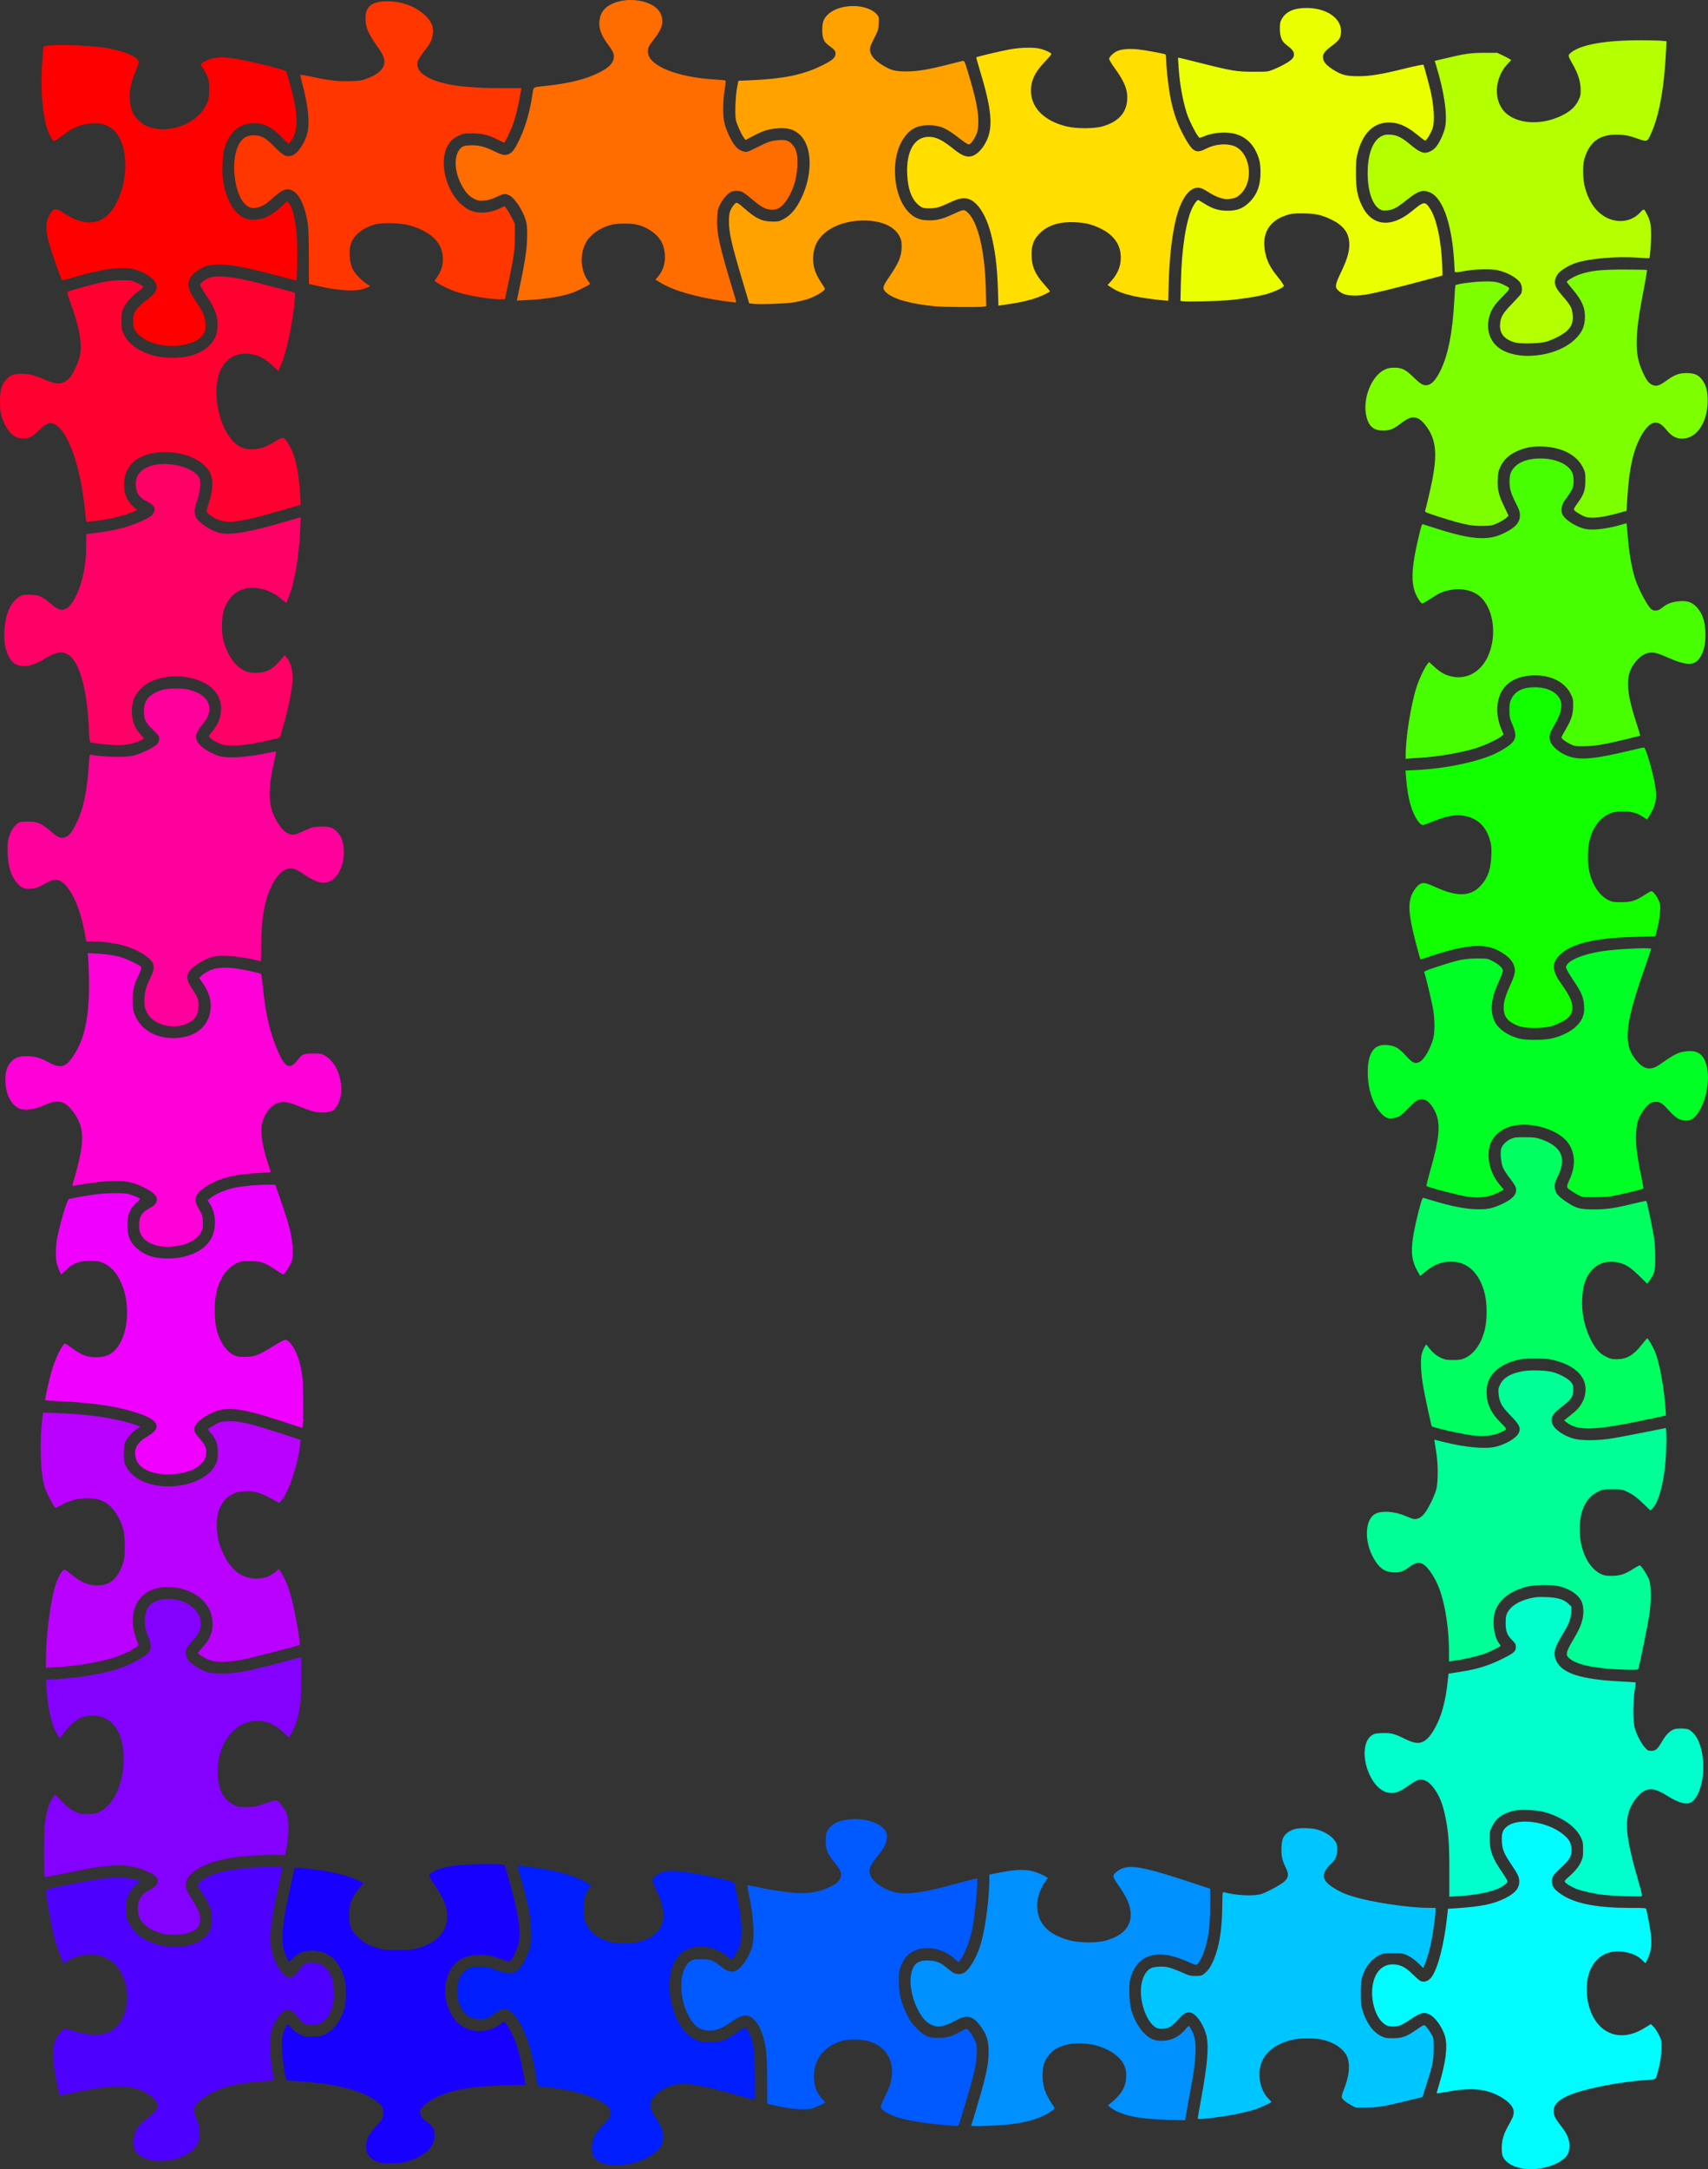 <?xml version="1.0" encoding="UTF-8" standalone="no"?>
<svg id="svg2" xmlns:rdf="http://www.w3.org/1999/02/22-rdf-syntax-ns#" xmlns="http://www.w3.org/2000/svg" viewBox="0 0 800 1015.428" height="286.58mm" width="225.78mm" version="1.1" xmlns:cc="http://creativecommons.org/ns#" xmlns:dc="http://purl.org/dc/elements/1.1/">
<rect x="0" y="0" width="800" height="1015.428" fill="#333333" stroke="none"/>
<g>
<path id="path4843" d="m295.83 0.004c-3.531-0.066-7.13 0.634-10.02 2.233-2.705 1.497-4.264 3.495-4.819 6.172-0.869 4.186 0.224 7.71 3.904 12.593 2.335 3.099 2.941 4.66 2.531 6.477-0.605 2.684-2.843 4.633-8.266 7.191-5.511 2.6-14.133 4.619-23.612 5.534-2.349 0.227-4.606 0.539-5.014 0.7-0.611 0.242-0.812 0.802-1.151 3.197-1.09 7.705-3.184 15.096-5.936 20.908-2.206 4.659-3.327 6.247-4.965 7.025-1.883 0.893-3.036 0.689-6.969-1.234-4.544-2.222-7.415-2.932-11.269-2.774-2.266 0.093-3.136 0.288-3.918 0.867-3.682 2.725-3.896 10.169-0.492 17.073 1.799 3.65 3.792 5.91 6.283 7.129 1.764 0.863 2.229 0.943 4.612 0.763 2.074-0.157 3.336-0.514 5.804-1.65 3.574-1.646 3.942-1.697 5.984-0.77 2.4 1.09 6.123 6.601 7.6 11.241 0.665 2.09 0.794 3.296 0.791 7.475-0.007 6.322-0.872 11.9-4.598 29.513l-0.222 1.033 5.131-0.25c9.119-0.446 17.433-1.9 22.038-3.856 2.634-1.119 7.115-3.444 7.115-3.689 0-0.108-0.379-0.708-0.846-1.331-3.672-4.899-4.102-12.476-1.026-18.127 2.026-3.723 6.705-6.973 11.865-8.238 2.946-0.722 9.005-0.745 11.99-0.042 5.137 1.211 9.945 4.699 11.664 8.46 2.457 5.375 1.745 11.704-1.782 15.825l-1.241 1.449 2.448 1.477c6.287 3.799 17.185 6.893 30.651 8.703 2.056 0.276 4.004 0.52 4.327 0.541 0.512 0.032 0.453-0.41-0.465-3.433-7.053-23.246-8.33-28.922-8.065-35.838 0.135-3.52 0.274-4.242 1.255-6.338 1.27-2.714 3.671-5.505 5.34-6.206 1.536-0.645 3.82-0.605 5.284 0.09 0.658 0.312 2.757 1.905 4.667 3.537 4.094 3.499 5.994 4.525 8.689 4.722 2.597 0.19 4.454-0.739 6.407-3.211 3.503-4.432 5.629-10.574 5.929-17.114 0.252-5.5-0.403-8.186-2.538-10.409-1.785-1.858-3.54-2.229-7.829-1.65-2.412 0.326-3.648 0.769-7.517 2.704-2.545 1.273-4.978 2.409-5.409 2.524-1.488 0.399-3.77-0.53-5.354-2.177-2.095-2.179-4.881-8.045-5.645-11.886-0.712-3.578-0.538-10.683 0.381-15.818 0.407-2.274 0.454-3.245 0.173-3.419-0.216-0.133-2.261-0.345-4.549-0.472-17.656-0.973-30.95-6.214-31.656-12.482-0.243-2.155 0.258-3.235 3.183-6.921 3.626-4.568 4.398-8.063 2.587-11.699-1.881-3.775-7.575-6.014-13.46-6.123z" fill="#ff6c00"/>
<path id="path4841" d="m181.52 0.614c-7.261-0.021-10.319 2.305-10.319 7.829 0 4.321 1.152 7.109 5.45 13.183 2.783 3.932 3.62 5.905 3.349 7.919-0.415 3.093-3.124 5.433-8.509 7.371-2.248 0.809-3.31 0.965-7.649 1.082-5.66 0.152-10.033-0.364-18.03-2.129-2.703-0.596-5.004-0.994-5.118-0.881-0.114 0.114 0.284 2.014 0.888 4.223 2.69 9.845 3.554 18.016 2.413 22.842-1.167 4.939-4.683 10.083-7.399 10.825-2.581 0.705-3.965-0.001-7.94-4.064-4.276-4.37-6.227-5.464-9.736-5.471-2.678-0.005-4.24 0.642-5.783 2.399-6.165 7.022-3.593 28.442 3.752 31.247 1.315 0.502 1.859 0.529 3.453 0.187 2.521-0.541 4.434-1.708 7.718-4.722 2.861-2.626 4.909-3.821 6.574-3.835 4.481-0.035 8.012 6.052 9.57 16.483 0.275 1.84 0.443 7.491 0.458 15.367l0.021 12.461 4.168 0.943c5.889 1.334 11.43 2.084 15.291 2.073 3.587-0.009 5.361-0.313 7.76-1.331l1.539-0.652-1.748-1.123c-2.023-1.302-5.044-4.341-6.102-6.137-2.113-3.584-2.487-10.13-0.784-13.703 1.736-3.639 5.643-6.525 10.735-7.919 3.616-0.99 11.575-0.807 16.012 0.368 5.913 1.565 10.656 4.325 13.238 7.711 3.484 4.568 3.567 11.261 0.194 16.192l-1.449 2.108 0.825 0.624c1.631 1.23 6.23 3.485 8.994 4.41 3.793 1.27 8.307 2.244 14.084 3.03h0.007c2.642 0.359 5.76 0.625 6.928 0.589l2.122-0.062 0.992-4.625c3.124-14.617 3.602-17.834 3.634-24.403l0.028-6.248-1.318-2.656c-0.723-1.459-1.808-3.321-2.413-4.14l-1.103-1.491-2.566 1.214c-4.566 2.154-9.845 2.438-13.606 0.728-10.445-4.75-15.983-23.209-9.514-31.712 0.982-1.29 2.028-2.12 3.8-3.023 2.384-1.215 2.54-1.249 6.567-1.234 4.941 0.017 7.511 0.613 11.782 2.746 1.664 0.831 3.142 1.56 3.28 1.623 0.324 0.146 2.754-4.725 3.96-7.94 1.453-3.877 2.909-9.861 3.966-16.289l0.222-1.331-9.181-0.007c-16.908-0.007-27.209-1.415-33.792-4.625-4.65-2.268-6.484-4.965-5.527-8.127 0.216-0.715 1.544-2.745 2.947-4.507 2.929-3.677 3.754-5.319 4.077-8.072 0.394-3.352-0.519-5.665-3.349-8.474-4.323-4.29-10.93-6.823-17.863-6.844z" fill="#ff3600"/>
<path id="path4839" d="m399.55 2.84c-4.539 0.012-9.181 1.352-11.851 4.022-2.011 2.011-2.559 3.549-2.552 7.177 0.007 3.902 0.671 5.495 3.003 7.212 2.764 2.036 3.204 2.562 3.204 3.828 0 1.943-1.367 3.138-6.518 5.665-8.758 4.298-17.908 6.166-33.487 6.837l-5.499 0.236-0.596 3.058c-0.787 4.05-1.107 12.811-0.562 15.36 0.429 2.007 2.711 7 3.869 8.467l0.659 0.832 3.384-1.803c4.399-2.351 6.907-3.189 10.728-3.585 5.43-0.562 8.716 0.347 11.567 3.197 5.655 5.655 5.781 18.544 0.291 29.721-2.342 4.768-4.854 7.702-8.1 9.452-2.072 1.118-2.495 1.214-5.277 1.2-4.824-0.027-7.72-1.369-12.995-6.026-3.606-3.183-3.828-3.268-5.014-1.865-1.813 2.145-2.41 4.04-2.385 7.566 0.04 5.747 1.094 10.417 6.227 27.655l3.259 10.929 1.976 0.25c2.952 0.369 15.41-0.102 19.098-0.721 1.773-0.298 4.334-0.876 5.693-1.29 3.789-1.152 8.703-3.999 8.703-5.041 0-0.171-0.805-1.499-1.782-2.947-3.156-4.677-4.237-8.805-3.571-13.592 0.487-3.503 1.804-6.181 4.244-8.62 4.287-4.285 11.504-6.81 19.417-6.796 8.218 0.014 14.354 2.784 16.733 7.559 0.74 1.485 0.908 2.345 0.908 4.577 0 4.624-1.267 7.654-6.234 14.881-2.755 4.008-2.896 4.906-1.047 6.65 3.286 3.099 11.565 5.43 23.127 6.511 3.867 0.362 20.446 0.48 22.385 0.159l1.38-0.229-0.194-8.044c-0.429-17.745-3.697-31.478-8.523-35.838-1.701-1.536-1.775-1.527-7.101 0.936-4.875 2.255-7.769 2.937-11.685 2.753-2.307-0.108-3.517-0.362-5.083-1.082-5.657-2.599-9.599-10.409-10.104-20.02-0.36-6.859 1.019-12.841 3.974-17.253 2.911-4.347 6.413-6.186 11.747-6.172 5.245 0.012 8.18 1.269 14.479 6.206 1.965 1.54 3.862 2.795 4.216 2.795 0.839 0 2.179-1.62 3.391-4.098 0.775-1.585 1.007-2.647 1.144-5.263 0.284-5.421-0.965-11.771-4.792-24.396-1.621-5.347-1.673-5.454-2.573-5.298-0.505 0.088-3.812 0.897-7.351 1.803-8.771 2.245-13.926 3.083-18.966 3.079-5.005-0.005-7.079-0.509-10.471-2.524-3.387-2.012-5.438-3.958-6.165-5.86-0.783-2.05-0.557-3.034 1.699-7.427 1.71-3.33 1.855-3.807 1.997-6.629 0.145-2.895 0.103-3.094-0.818-4.189-2.237-2.659-6.667-3.978-11.206-3.967z" fill="#ffa200"/>
<path id="path4837" d="m612.1 3.735c-5.975-0.026-9.775 1.646-11.74 5.159-0.754 1.348-0.888 2.038-0.881 4.612 0.012 3.679 0.846 5.81 2.864 7.337 2.917 2.207 3.71 3.189 3.71 4.598 0 1.047-0.256 1.565-1.2 2.455-1.356 1.279-5.066 3.311-8.661 4.743-2.348 0.935-2.643 0.968-9.188 0.95-7.809-0.019-10.237-0.425-24.916-4.14-4.699-1.189-8.951-2.229-9.445-2.316l-0.895-0.159 0.264 4.209c0.49 7.793 1.88 15.652 3.862 21.865 1.241 3.888 5.303 11.573 6.068 11.477 0.274-0.034 1.472-0.472 2.663-0.971 1.259-0.527 3.591-1.075 5.561-1.317 8.455-1.039 14.717 1.918 18.051 8.523 1.601 3.171 2.188 5.783 2.191 9.847 0.007 6.295-1.724 10.797-5.513 14.341-2.945 2.755-5.585 3.721-10.111 3.696-3.958-0.021-6.839-0.907-10.547-3.252-1.558-0.985-2.93-1.789-3.051-1.789-0.458 0-1.724 1.667-2.614 3.446-3.032 6.06-5.096 19.25-5.457 34.888l-0.208 8.966 1.567 0.159c2.217 0.232 15.352-0.084 20.429-0.492 5.936-0.477 13.515-1.637 17.579-2.691 3.82-0.99 8.715-3.23 8.848-4.05 0.048-0.294-1.174-2.108-2.718-4.029-3.399-4.228-4.813-6.791-5.742-10.423-2.342-9.157 1.016-15.777 9.417-18.55 2.566-0.847 3.404-0.943 7.857-0.936 5.852 0.009 8.943 0.684 13.606 2.975 5.372 2.64 7.928 5.97 8.21 10.693 0.224 3.747-0.788 7.448-3.689 13.529-2.876 6.029-3.114 7.239-1.706 8.647 2.576 2.576 6.199 3.193 12.947 2.205 3.883-0.569 13.129-2.816 29.014-7.059l7.115-1.907-0.097-3.537c-0.337-12.203-2.604-23.088-5.811-27.891-2.285-3.422-2.78-3.342-8.509 1.366-9.703 7.975-18.712 6.955-23.328-2.642-2.144-4.458-2.798-8.003-2.808-15.131-0.007-5.312 0.104-6.698 0.791-9.417 2.201-8.722 6.824-13.711 13.245-14.299 4.977-0.456 9.447 1.277 14.771 5.728 1.762 1.473 3.397 2.683 3.627 2.684 0.613 0.001 2.894-3.813 3.516-5.873 1.034-3.427 0.595-10.55-1.109-17.933-0.459-1.988-2.785-10.566-3.162-11.657-0.092-0.267-2.942 0.29-8.578 1.678-11.405 2.809-16.328 3.62-22.059 3.627-5.601 0.007-7.996-0.643-12.004-3.259-2.916-1.904-4.135-3.325-4.431-5.152-0.291-1.791 0.648-3.208 3.543-5.36 4.21-3.13 4.889-4.161 4.875-7.441-0.026-6.077-6.905-10.688-16.012-10.728z" fill="#eaff00"/>
<path id="path4835" d="m768.52 18.845c-16.734-0.007-28.332 2.063-32.807 5.853-1.401 1.187-1.378 1.339 0.999 5.534 2.45 4.324 3.584 7.945 3.634 11.588 0.036 2.644-0.077 3.188-1.103 5.27-1.493 3.032-3.921 5.194-8.037 7.156-10.609 5.059-22.922 3.552-27.69-3.391-4.022-5.858-2.883-15.111 2.573-20.887l1.761-1.865-0.79-0.513c-0.436-0.284-1.916-1.044-3.287-1.692l-2.49-1.179-6.054 0.007c-6.437 0.009-8.762 0.344-18.737 2.704l-4.5 1.068 0.673 2.198c3.748 12.242 5.286 22.58 4.258 28.57-0.481 2.802-2.6 7.465-4.341 9.549-1.281 1.534-3.487 2.697-5.118 2.697-1.659 0-3.649-1.111-6.941-3.876-3.917-3.29-6.211-4.421-9.327-4.598-1.939-0.11-2.702 0.019-4.036 0.666-4.125 1.997-6.574 8.434-6.574 17.295 0 8.272 2.159 14.796 5.596 16.92 1.022 0.632 1.596 0.726 3.467 0.576 2.795-0.224 4.626-1.185 9.112-4.785 5.509-4.421 7.779-5.139 11.22-3.537 6.261 2.915 10.524 16.299 11.289 35.463 0.09 2.251-0.329 2.15 4.882 1.214 4.789-0.861 12.127-1.039 15.27-0.368 4.494 0.96 9.28 3.644 10.728 6.019 0.781 1.28 0.93 3.776 0.298 4.993-0.222 0.428-2.15 2.575-4.285 4.771-4.171 4.288-5.207 5.995-5.527 9.119-0.47 4.592 1.801 7.486 7.018 8.945 2.584 0.723 11.324 0.521 14.41-0.333 3.135-0.867 7.598-3.116 9.493-4.785 2.494-2.195 3.273-4.074 3.072-7.441-0.204-3.409-0.805-4.617-4.369-8.772-3.012-3.511-3.567-4.405-3.925-6.31-0.295-1.573 0.665-3.93 2.178-5.34 1.569-1.461 4.966-3.381 7.413-4.195 6.351-2.114 18.729-3.213 28.855-2.566 3.133 0.2 5.72 0.337 5.749 0.305 0.289-0.318 0.832-7.381 0.825-10.742-0.01-4.793-0.32-6.574-1.623-9.216-1.697-3.442-1.663-3.428-3.606-1.359-5.156 5.489-14.007 5.137-19.854-0.791-2.531-2.566-4.399-5.948-5.721-10.36-1.236-4.126-1.416-10.827-0.381-14.216 2.497-8.183 7.424-11.553 16.268-11.137 3.216 0.151 4.386 0.389 8.113 1.671 5.102 1.755 4.938 1.809 6.657-1.935 3.902-8.499 6.247-21.274 7.129-38.84l0.236-4.66-2.448-0.229c-1.345-0.127-5.668-0.234-9.604-0.236z" fill="#b4ff00"/>
<path id="path4833" d="m31.879 21.106c-6.174-0.114-11.321 0.125-11.574 0.784-0.101 0.264-0.383 4.128-0.624 8.592-0.842 15.571 0.815 28.52 4.369 34.125 1.195 1.885 1.003 1.934 5.416-1.338 5.026-3.726 8.675-5.203 13.592-5.513 3.85-0.242 6.326 0.347 8.932 2.143 7.7 5.306 9.02 22.008 2.739 34.728-2.702 5.471-6.286 8.595-10.7 9.313-4.268 0.695-8.777-0.66-14.348-4.306-3.203-2.097-4.189-2.206-5.409-0.603-2.876 3.777-3.222 7.384-1.401 14.507 0.863 3.374 5.725 17.166 6.227 17.669 0.08 0.08 2.912-0.662 6.297-1.643 11.651-3.38 19.505-4.607 25.172-3.932 5.328 0.635 11.561 4.273 12.572 7.337 0.823 2.493-0.433 4.579-4.473 7.462-2.718 1.94-5.02 4.402-5.756 6.144-0.655 1.551-0.727 5.474-0.125 7.004 1.491 3.785 6.602 6.91 13.072 7.995 7.335 1.231 15.49-0.596 18.64-4.175 1.6-1.818 1.927-3.078 1.685-6.463-0.215-2.999-1.16-5.095-4.507-9.993-3.785-5.537-4.27-7.88-2.33-11.255 1.115-1.939 4.99-4.565 7.794-5.284 5.974-1.532 14.622-0.29 33.598 4.833 4.375 1.181 8.019 2.091 8.093 2.018 0.073-0.073 0.238-3.41 0.368-7.413 0.457-14.134-1.082-25.411-3.918-28.709l-0.791-0.915-2.649 2.406c-5.056 4.597-8.546 6.234-13.266 6.227-3.295-0.005-5.478-1-7.947-3.627-3.013-3.204-5.282-8.651-6.186-14.833-0.55-3.76-0.255-11.569 0.548-14.465 2.068-7.464 6.489-11.757 12.551-12.191 5.466-0.391 9.322 1.31 14.216 6.276l3.377 3.426 0.714-0.888c3.217-3.972 3.835-9.476 2.08-18.55-0.903-4.668-3.538-14.25-4.064-14.777-0.479-0.48-12.855-3.667-19.174-4.937-11.135-2.239-15.245-1.935-20.485 1.526-0.342 0.226-0.052 0.892 1.158 2.697 2.265 3.378 2.802 5.498 2.607 10.228-0.146 3.54-0.258 4.039-1.463 6.477-4.691 9.491-19.098 14.2-28.647 9.362-2.059-1.043-4.87-3.974-5.769-6.012-1.014-2.297-1.549-6.073-1.29-9.126 0.288-3.402 0.81-5.33 2.663-9.916 0.812-2.011 1.477-4.046 1.477-4.521 0-2.252-6.593-5.077-15.325-6.567-4.359-0.744-11.564-1.21-17.738-1.325z" fill="#f00"/>
<path id="path4831" d="m481.32 22.326c-2.591 0.033-5.506 0.296-8.266 0.777-3.943 0.686-15.445 3.406-15.769 3.731-0.078 0.078 0.584 2.52 1.47 5.423 5.707 18.688 6.522 27.11 3.266 33.778-2.195 4.495-5.324 7.246-8.273 7.267-1.831 0.012-3.967-1.036-6.858-3.37-5.462-4.41-8.432-5.884-11.872-5.88-6.723 0.009-10.553 6.6-10.111 17.399 0.306 7.471 2.387 12.607 6.137 15.152 1.156 0.784 1.733 0.91 4.057 0.908 3.394-0.002 4.611-0.33 9.403-2.538 4.313-1.987 6.128-2.429 8.356-2.025 4.52 0.82 8.85 7.147 11.269 16.456 1.974 7.597 2.959 15.474 3.287 26.296l0.229 7.392 1.103-0.173c0.606-0.097 2.785-0.429 4.84-0.735 4.752-0.708 8.713-1.639 12.101-2.85 2.791-0.998 6.054-2.612 6.054-2.996 0-0.123-1.2-1.567-2.663-3.211-4.344-4.88-5.922-8.627-5.922-14.063 0-4.603 1.155-7.344 4.32-10.305 3.692-3.453 9.122-5.058 16.012-4.729 4.99 0.238 7.727 0.906 11.948 2.926 5.53 2.647 8.784 6.671 9.396 11.629 0.584 4.722-0.861 9.096-4.237 12.829l-1.845 2.039 2.039 1.304c2.743 1.754 5.516 2.796 10.249 3.856 3.471 0.777 10.284 1.73 14.666 2.053l1.456 0.111 0.229-7.836c0.324-11.174 1.169-19.593 2.767-27.565 2.549-12.722 7.632-19.371 13.03-17.045 0.548 0.236 2.201 1.192 3.675 2.122 2.59 1.633 5.856 2.788 7.878 2.788 0.537 0 1.811-0.175 2.836-0.395 1.509-0.324 2.217-0.754 3.703-2.24 6.421-6.421 4.062-20.105-3.869-22.461-3.711-1.102-8.654-0.538-12.447 1.422-4.651 2.402-6.159 1.671-9.826-4.792-4.77-8.404-7.001-16.236-8.405-29.465-0.286-2.694-0.525-5.964-0.527-7.274-0.002-1.31-0.123-2.461-0.27-2.552-0.631-0.388-9.482-2.01-12.974-2.378-4.14-0.437-7.992-0.084-9.923 0.915-1.772 0.917-3.53 2.678-3.53 3.537 0 0.445 1.214 2.466 2.704 4.5 4.589 6.264 6.099 10.237 5.714 15.013-0.479 5.943-4.333 10.006-11.449 12.066-4.044 1.171-12.378 1.173-17.087 0-9.837-2.45-15.894-8.154-16.449-15.485-0.397-5.256 1.468-9.542 6.387-14.687 1.717-1.796 3.12-3.446 3.12-3.661 0-0.529-2.215-1.627-4.812-2.385-1.462-0.427-3.727-0.622-6.317-0.589z" fill="#ffde00"/>
<path id="path4829" d="m761.16 126.18c-10.976-0.014-15.559 0.451-20.845 2.129-2.515 0.798-6.456 3.034-6.456 3.661 0 0.149 1.278 1.773 2.843 3.606 4.479 5.245 5.979 9.018 5.596 14.084-0.275 3.638-1.515 6.169-4.438 9.036-9.065 8.891-28.849 10.656-36.843 3.287-4.357-4.016-5.277-10.675-2.323-16.775 0.823-1.698 2.116-3.341 4.875-6.172 4.187-4.296 4.132-3.991 1.089-5.568-3.009-1.56-5.182-1.897-10.839-1.671-4.598 0.183-11.566 1.178-12.115 1.727-0.096 0.096-0.331 3.156-0.52 6.796-0.797 15.3-2.938 26.069-6.65 33.466-1.888 3.763-3.643 5.808-5.457 6.352-2.083 0.624-3.402-0.027-6.796-3.356-3.861-3.788-5.643-4.689-9.23-4.653-2.03 0.019-3.099 0.233-4.452 0.874-6.385 3.023-10.636 14.105-8.529 22.239 1.166 4.501 3.449 6.335 7.85 6.31 3.079-0.017 4.827-0.726 8.21-3.322 3.721-2.855 5.563-3.389 8.065-2.344 1.567 0.655 4.061 3.526 5.645 6.498 2.83 5.311 3.111 11.785 0.971 22.565-0.791 3.984-2.98 13.341-3.336 14.264-0.173 0.449 0.998 0.935 6.123 2.573 7.396 2.364 10.6 3.244 14.514 3.974 1.736 0.323 4.386 0.49 6.782 0.43 3.714-0.093 4.092-0.171 6.83-1.456 1.594-0.748 3.334-1.819 3.869-2.378l0.971-1.019-2.004-4.189c-2.676-5.596-3.206-7.796-3.037-12.531 0.118-3.326 0.259-4.035 1.255-6.151 1.488-3.162 3.8-5.376 7.406-7.087 3.988-1.893 7.868-2.6 12.808-2.337 8.891 0.473 15.583 4.033 18.418 9.792 1.099 2.232 1.169 2.579 1.151 6.109-0.024 4.577-0.697 6.532-3.62 10.534-1.49 2.04-1.909 2.874-1.657 3.273 0.559 0.887 4.629 3.173 6.075 3.412 3.203 0.529 7.796-0.082 14.542-1.935l3.939-1.075 0.423-6.837c0.822-13.268 2.921-22.296 6.671-28.695 3.936-6.715 7.453-7.531 11.366-2.635 2.754 3.445 5.144 4.633 8.599 4.279 6.324-0.648 10.946-8.109 10.956-17.69 0-4.356-0.629-6.884-2.365-9.459-1.663-2.466-3.717-3.45-7.295-3.467-3.66-0.019-5.777 0.737-9.375 3.336-3.593 2.594-4.854 3.008-6.81 2.226-1.786-0.715-2.996-2.365-4.847-6.609-1.863-4.271-2.559-7.766-2.559-12.898 0-6.498 0.798-12.381 3.738-27.586 0.693-3.585 1.171-6.609 1.061-6.72-0.111-0.11-4.72-0.208-10.242-0.215z" fill="#7eff00"/>
<path id="path4827" d="m102.67 129.4c-2.208-0.001-3.915 0.272-5.159 0.825-2.004 0.891-3.738 2.386-3.738 3.225 0 0.307 1.224 2.4 2.725 4.646 4.478 6.702 5.746 10.36 5.36 15.464-0.478 6.316-5.09 10.951-13.023 13.085-4.069 1.096-11.87 1.082-16.248-0.028-6.998-1.775-12.25-5.374-14.493-9.93-1.118-2.271-1.165-2.559-1.165-6.477 0-3.89 0.054-4.22 1.13-6.414 1.279-2.607 3.668-5.208 7.087-7.718 2.67-1.961 2.696-1.883-1.276-3.8-2.243-1.084-2.456-1.117-6.941-1.089-3.549 0.021-5.677 0.249-9.119 0.971-4.441 0.932-15.248 3.897-16.123 4.424-0.346 0.208-0.047 1.378 1.262 4.958 4.116 11.26 5.559 18.97 4.598 24.527-0.458 2.648-2.865 8.154-4.5 10.298-0.537 0.703-1.703 1.711-2.594 2.233-2.477 1.452-4.305 1.278-9.486-0.895-5.334-2.236-7.391-2.736-11.213-2.732-3.625 0.005-5.5 0.839-7.364 3.287-1.845 2.422-2.424 4.864-2.392 10.034 0.025 3.825 0.166 4.861 0.992 7.371 1.261 3.834 3.445 7.067 5.714 8.46 1.49 0.915 2.106 1.079 4.098 1.068 3.031-0.014 4.176-0.601 7.538-3.862 3.3-3.201 4.654-3.775 6.914-2.913 4.531 1.73 9.192 11.379 12.232 25.297 0.85 3.89 2.058 11.842 2.351 15.485 0.118 1.466 0.299 3.211 0.402 3.876l0.187 1.2 2.552-0.229c6.381-0.578 14.175-2.326 18.633-4.181l2.6-1.089-1.935-1.768c-3.322-3.037-4.694-7.287-4.057-12.579 0.515-4.274 3.262-8.204 7.094-10.159 11.08-5.653 28.555-1.89 33.105 7.129 1.619 3.209 1.342 8.461-0.77 14.569-0.571 1.651-0.949 3.268-0.846 3.592 0.103 0.325 0.863 1.079 1.692 1.671 6.156 4.397 11.198 4.067 32.474-2.094 4.112-1.191 8.02-2.315 8.682-2.503l1.2-0.347-0.243-4.154c-0.694-11.91-2.326-19.179-5.423-24.174-2.29-3.693-2.347-3.71-6.227-1.359-4.287 2.597-6.614 3.439-10.138 3.668-4.896 0.319-8.328-1.474-11.525-6.026-5.045-7.184-7.276-19.343-5.111-27.849 2.119-8.327 8.494-12.302 16.657-10.381 3.215 0.756 5.613 2.166 8.862 5.201l2.642 2.469 1.123-2.503c2.688-6.011 5.624-19.85 6.65-31.351 0.22-2.471 0.177-2.739-0.43-2.919-2.688-0.798-16.093-4.321-19.715-5.18-6.565-1.557-11.625-2.328-15.304-2.33z" fill="#ff0030"/>
<path id="path4825" d="m721.41 214.63c-5.477 0-9.711 1.458-12.184 4.195-1.688 1.869-2.225 3.592-2.184 7.018 0.038 3.191 0.737 5.397 3.322 10.436 1.189 2.319 1.525 3.362 1.546 4.819 0.052 3.582-2.216 6.048-8.051 8.758-7.033 3.266-14.628 2.732-30.047-2.108-3.688-1.158-6.966-2.206-7.288-2.33-0.493-0.191-0.758 0.486-1.685 4.334-4.204 17.445-4.298 24.701-0.402 30.845 0.587 0.926 1.294 1.772 1.574 1.879 0.282 0.108 1.938-0.771 3.703-1.969 1.754-1.191 3.897-2.481 4.764-2.864 5.984-2.647 13.111-2.351 17.586 0.728 7.326 5.04 9.578 18.778 4.764 29.083-3.249 6.955-9.476 10.536-16.261 9.355-3.272-0.57-5.655-1.833-8.654-4.57l-2.552-2.323-0.839 1.033c-1.342 1.654-3.924 7.153-5.083 10.825-2.682 8.497-5.048 23.486-5.048 31.947v1.539l1.692-0.18c0.93-0.098 3.367-0.267 5.423-0.381 7.985-0.444 18.968-2.349 25.81-4.473 4.05-1.257 10.217-4.108 11.837-5.471l1.089-0.915-1.214-2.989c-2.702-6.627-2.199-14.047 1.262-18.598 2.845-3.742 7.453-5.804 13.55-6.075 8.251-0.366 15.025 2.938 17.87 8.717 1.064 2.162 1.155 2.626 1.123 5.582-0.041 3.98-0.788 6.328-3.502 10.963-1.081 1.846-1.969 3.527-1.969 3.738 0 0.604 1.933 2.075 4.175 3.176 1.927 0.947 2.328 1.006 6.331 0.978 4.903-0.036 9.438-0.784 19.576-3.232 3.72-0.898 6.805-1.661 6.851-1.699 0.046-0.038-0.791-2.753-1.858-6.033-5.307-16.306-5.235-23.245 0.312-29.319 1.966-2.152 3.769-3.21 5.998-3.516 1.958-0.268 3.807 0.242 8.654 2.378 8.536 3.762 12.284 3.775 14.757 0.042 1.858-2.805 2.653-6.04 2.635-10.742-0.021-5.993-1.191-9.784-3.966-12.857-2.36-2.612-4.827-3.355-9.251-2.795-2.986 0.379-4.915 1.187-7.163 3.01-1.734 1.406-3.406 1.642-4.875 0.68-1.654-1.084-6.249-9.711-7.753-14.556-1.655-5.332-2.864-12.54-3.46-20.63-0.201-2.73-0.411-5.008-0.465-5.062-0.054-0.054-1.13 0.221-2.392 0.603-5.886 1.784-12.693 2.68-16.227 2.136-4.455-0.686-10.367-4.342-11.518-7.122-0.733-1.769-0.292-4.271 1.096-6.213 3.098-4.335 3.565-5.089 3.89-6.255 0.558-2.001 0.408-5.357-0.312-6.941-1.794-3.95-7.791-6.581-14.986-6.581z" fill="#48ff00"/>
<path id="path4823" d="m75.456 217.24c-1.079 0.064-2.134 0.196-3.141 0.409-6.983 1.48-10.087 6.041-8.273 12.149 0.638 2.149 2.079 3.598 5.055 5.083 3.334 1.663 4.071 3.256 2.614 5.645-0.527 0.864-1.603 1.587-4.355 2.913-6.299 3.035-12.89 4.817-22.121 5.984l-4.854 0.61v4.889c0 9.378-1.572 17.382-4.66 23.778-2.7 5.593-5.117 7.479-8.259 6.442-0.67-0.221-2.32-1.351-3.661-2.51-3.852-3.33-5.42-4.044-9.299-4.216-2.819-0.126-3.497-0.036-4.875 0.631-4.35 2.106-7.191 8.177-7.593 16.234-0.315 6.301 0.987 11.423 3.647 14.368 2.828 3.13 8.199 2.859 14.23-0.714 6.193-3.669 8.481-4.224 11.477-2.774 5.631 2.726 9.437 15.897 10.277 35.539 0.204 4.769 0.342 5.731 0.818 5.88 0.313 0.098 2.65 0.424 5.194 0.721 8.32 0.971 13.113 0.577 17.628-1.449 1.172-0.526 2.129-1.038 2.129-1.137 0-0.1-0.71-0.941-1.574-1.865-0.865-0.924-1.966-2.463-2.448-3.419-2.183-4.334-2.221-10.576-0.09-14.694 0.881-1.702 3.518-4.437 5.52-5.721 4.087-2.622 10.994-3.95 16.913-3.252 12.255 1.445 19.094 8.179 17.628 17.357-0.483 3.024-1.633 5.42-3.946 8.231-1.81 2.2-1.83 2.241-1.179 2.961 1.114 1.231 4.891 3.139 6.934 3.502 2.355 0.418 7.697 0.179 12.156-0.541 5.278-0.852 13.232-2.66 13.696-3.114 0.459-0.449 3.567-12.129 4.715-17.732 2.072-10.103 1.56-16.008-1.72-19.888l-0.749-0.888-1.137 1.429c-3.895 4.875-6.801 6.636-11.324 6.865-3.733 0.189-5.366-0.232-8.176-2.108-3.714-2.48-6.932-7.965-8.224-14.015-0.661-3.095-0.585-9.48 0.146-12.239 1.748-6.595 6.185-10.759 12.038-11.303 5.265-0.489 10.672 1.315 15.041 5.021 1.319 1.119 2.447 1.981 2.503 1.914 0.056-0.067 0.588-1.402 1.186-2.968 2.774-7.269 4.669-18.71 5.284-31.927l0.243-5.229-6.012 1.768c-17.909 5.269-26.418 6.772-31.899 5.624-3.898-0.816-9.928-4.77-11.151-7.309-0.965-2.004-0.802-4.408 0.541-7.961 1.332-3.525 1.847-8.449 1.075-10.312-1.692-4.084-10.414-7.114-17.967-6.664z" fill="#f06"/>
<path id="path4821" d="m718.84 321.72c-5.415-0.028-9.128 1.778-10.846 5.277-0.912 1.857-1.023 2.449-1.012 5.464 0.009 3.117 0.126 3.651 1.422 6.768 1.637 3.938 1.754 5.664 0.527 7.649-0.889 1.438-3.918 3.56-8.058 5.638-7.895 3.963-23.807 7.331-37.627 7.961l-4.93 0.222 0.236 3.238c0.357 4.87 1.225 10.021 2.219 13.203 1.599 5.12 4.088 9.077 5.707 9.077 0.287 0 2.468-0.783 4.847-1.734 6.535-2.611 10.237-3.274 14.403-2.587 6.199 1.023 10.411 5.011 12.17 11.518 0.691 2.557 0.77 3.529 0.61 7.392-0.278 6.713-2.022 11.066-5.894 14.687-4.474 4.185-10.681 4.159-19.93-0.09-2.219-1.019-4.621-1.924-5.34-2.011-1.813-0.221-3.323 0.809-5.028 3.446-2.71 4.193-2.844 8.81-0.548 19.021 0.736 3.274 3.331 12.991 3.543 13.273 0.036 0.048 1.738-0.486 3.779-1.179 17.171-5.83 26.123-6.58 33.078-2.774 4.512 2.469 6.811 5.035 7.309 8.148 0.303 1.895-0.235 3.817-2.351 8.405-2.693 5.838-3.386 9.485-2.448 12.864 0.772 2.779 3.81 5.073 8.086 6.109 2.788 0.676 9.116 0.676 12.468 0 3.591-0.724 8.401-3.11 9.792-4.854 2.727-3.42 1.766-7.659-3.336-14.701-4.592-6.339-5.027-9.731-1.72-13.488 5.028-5.712 16.424-8.621 35.56-9.07l9.791-0.229 0.999-3.911c0.576-2.266 1.083-5.436 1.207-7.517 0.197-3.321 0.144-3.737-0.673-5.513-1.012-2.202-2.616-4.237-3.336-4.237-0.27 0-1.629 0.735-3.023 1.637-4.516 2.921-6.308 3.495-11.012 3.509-3.762 0.012-4.261-0.063-6.095-0.964-4.5-2.21-7.984-7.727-9.237-14.618-0.588-3.234-0.475-9.611 0.222-12.718 1.368-6.102 4.568-10.709 8.946-12.864 1.957-0.964 2.757-1.142 5.832-1.29 4.366-0.21 7.235 0.465 10.249 2.413l2.06 1.338 0.915-1.47c3.029-4.859 3.687-7.596 3.1-12.857-0.623-5.586-4.539-19.396-5.499-19.396-0.245 0-3.072 0.633-6.29 1.408-18.271 4.399-24.997 4.818-30.872 1.928-3.376-1.661-6.222-4.373-6.775-6.456-0.528-1.99-0.225-3.441 1.262-5.998 2.843-4.889 3.793-7.217 3.953-9.681 0.13-1.991 0.019-2.646-0.673-3.98-1.728-3.338-6.156-5.381-11.74-5.409z" fill="#12ff00"/>
<path id="path4819" d="m82.383 322.33c-4.702 0.021-6.507 0.368-9.431 1.817-3.984 1.975-5.506 4.414-5.506 8.841 0 3.862 0.706 5.305 4.265 8.71 2.476 2.369 2.837 2.873 2.836 3.946-0.002 2.298-1.036 3.341-5.416 5.478-5.454 2.662-7.77 3.186-14.16 3.183-4.431-0.002-10.612-0.526-12.482-1.054-0.481-0.136-0.618 0.656-0.964 5.631-0.832 11.957-2.478 19.679-5.554 26.088-2.139 4.456-3.615 6.352-5.423 6.948-2.11 0.696-3.355 0.189-6.768-2.746-4.452-3.83-6.134-4.545-10.658-4.556-3.189-0.007-3.718 0.084-4.813 0.832-1.678 1.147-2.962 3.029-3.932 5.763-0.702 1.977-0.812 2.962-0.791 7.101 0.033 7.01 1.505 11.862 4.674 15.374 1.592 1.764 3.046 2.43 5.319 2.427 2.474-0.002 4.193-0.572 7.358-2.413 4.966-2.889 7.56-2.396 10.908 2.06 3.767 5.013 6.46 12.628 8.335 23.577l0.229 1.338h3.169c4.275 0 10.631 0.866 14.472 1.976 6.718 1.942 12.837 5.829 13.696 8.696 0.541 1.805 0.234 3.218-1.463 6.726-2.013 4.163-2.607 6.462-2.621 10.187-0.009 2.575 0.141 3.556 0.784 4.986 1.516 3.374 4.585 5.7 8.876 6.74v0.007c6.116 1.483 12.714-0.662 14.868-4.826 0.789-1.526 1.073-5.384 0.541-7.351-0.225-0.831-1.381-2.952-2.573-4.715-2.364-3.498-2.913-5.466-2.08-7.475 1.108-2.674 7.62-6.935 11.983-7.843 4.241-0.883 13.264-0.047 21.164 1.962l0.929 0.236 0.201-8.661c0.214-9.149 0.727-13.674 2.233-19.694 1.647-6.585 5.553-12.949 8.862-14.452 2.778-1.262 4.694-0.815 8.876 2.087 6.647 4.613 10.708 5.125 14.32 1.796 3.876-3.572 5.537-11.509 3.675-17.537-0.559-1.81-1.127-2.785-2.399-4.098-2.095-2.162-3.671-2.623-8.259-2.434-3.146 0.129-3.632 0.256-6.948 1.81-4.495 2.106-5.444 2.299-7.468 1.526-1.773-0.677-3.618-2.592-5.464-5.665-4.191-6.976-4.571-14.248-1.449-27.828 0.612-2.664 1.04-4.91 0.95-5-0.089-0.089-2.946 0.408-6.352 1.109-7.194 1.483-15.579 2.02-19.313 1.241-2.85-0.594-7.473-3.032-9.514-5.021-3.152-3.071-3.053-5.436 0.395-9.653 2.507-3.066 3.156-4.323 3.426-6.609 0.55-4.657-2.148-7.781-8.418-9.75-2.229-0.7-3.406-0.833-7.122-0.818z" fill="#ff009c"/>
<path id="path4817" d="m770.97 443.91c-4.444-0.086-14.037 0.462-19.68 1.255-10.171 1.43-17.801 4.733-17.801 7.711 0 0.55 1.304 2.85 3.336 5.873 4.009 5.965 4.9 8.076 5.118 12.184 0.134 2.533 0.028 3.374-0.645 5.159-1.626 4.314-6.678 7.953-13.682 9.847-3.878 1.049-12.715 1.157-16.199 0.201-5.339-1.465-9.494-4.34-11.234-7.774-2.453-4.841-1.863-10.891 1.838-18.89 1.059-2.289 1.921-4.564 1.921-5.055 0-1.228-1.953-3.047-4.875-4.528-2.384-1.208-2.394-1.207-7.385-1.193-5.804 0.014-8.689 0.615-18.779 3.932-5.074 1.668-5.999 2.081-5.804 2.58 0.731 1.873 3.778 14.702 4.251 17.905 0.699 4.726 0.704 9.778 0.021 12.676-1.105 4.686-4.295 10.281-6.449 11.303-2.211 1.049-3.265 0.567-6.511-2.989-3.204-3.51-4.957-4.517-8.474-4.882-5.963-0.618-8.917 2.947-9.271 11.185-0.348 8.076 1.962 16.029 5.95 20.464 2.472 2.749 4.038 3.201 7.517 2.171 1.693-0.501 2.376-1.031 5.492-4.237 2.649-2.725 3.902-3.751 4.896-4.022 2.908-0.793 5.393 0.985 7.593 5.437 2.754 5.573 2.218 12.313-2.233 27.891-1.08 3.78-1.889 6.953-1.789 7.052 0.612 0.612 14.277 4.225 18.758 4.958 4.806 0.787 9.264 0.47 12.676-0.895 1.552-0.621 3.27-1.413 3.821-1.761l0.999-0.631-1.796-2.101c-4.608-5.391-6.463-12.896-4.646-18.779 1.426-4.617 6.025-8.172 11.844-9.154 7.534-1.271 17.487 1.379 22.724 6.047 4.981 4.439 6.109 11.565 2.954 18.661-1.908 4.29-1.909 4.199 0.083 5.652 0.947 0.69 2.605 1.712 3.682 2.275 1.934 1.01 2.028 1.027 7.829 0.999 4.626-0.021 6.667-0.196 9.611-0.818 7.368-1.556 13.169-3.031 13.169-3.349 0-0.178-0.634-3.475-1.408-7.323-1.78-8.848-2.281-13.355-2.053-18.342 0.222-4.837 0.813-6.819 3.079-10.291 2.106-3.227 3.827-4.528 5.998-4.528 2.175 0 3.179 0.638 6.13 3.911 3.362 3.729 5.149 4.798 8.037 4.806 1.811 0.005 2.37-0.153 3.426-0.957 4.917-3.747 8.235-15.828 6.539-23.827-1.243-5.866-4.077-8.169-9.382-7.628-3.94 0.402-5.606 1.209-12.773 6.234-3.901 2.735-6.981 2.435-10.159-0.999-7.146-7.718-6.598-16.351 2.746-43.091 1.858-5.318 3.384-9.826 3.384-10.013 0-0.184-0.911-0.283-2.392-0.312z" fill="#00ff24"/>
<path id="path4815" d="m41.019 446.18 0.215 1.435c0.119 0.788 0.315 4.875 0.437 9.084 0.321 11.148-0.519 20.082-2.58 27.412-1.698 6.041-5.878 12.967-8.71 14.431-1.961 1.014-4.037 0.678-7.579-1.227-4.271-2.298-6.379-2.889-10.346-2.878-3.835 0.009-5.447 0.612-7.364 2.739-1.881 2.087-2.617 4.557-2.58 8.647 0.052 5.598 2.151 10.426 5.437 12.51 1.397 0.886 1.938 1.014 4.286 1.012 3.183-0.002 4.422-0.307 8.918-2.226 6.559-2.799 9.952-1.634 14.181 4.875 2.778 4.276 3.633 8.566 2.913 14.597-0.431 3.608-2.158 11.062-3.696 15.97-0.757 2.414-0.79 2.744-0.277 2.587 0.324-0.1 2.594-0.495 5.041-0.881 14.536-2.288 20.91-1.971 27.676 1.387 4.526 2.246 6.498 4.001 6.498 5.777 0 1.569-1.033 2.915-2.975 3.89-4.042 2.03-5.332 4-5.34 8.155-0.005 2.083 0.18 3.071 0.811 4.376 1.367 2.824 4.504 4.734 9.195 5.589 0.927 0.169 3.051 0.236 4.715 0.153 6.633-0.335 11.957-2.785 14.133-6.498 0.849-1.45 0.988-2.056 0.992-4.521 0.005-3.075-0.324-4.16-2.205-7.302-2.178-3.637-1.457-6.225 2.531-9.07 6.407-4.572 13.512-6.476 26.642-7.143 2.692-0.137 4.896-0.281 4.896-0.319 0-0.038-0.488-1.496-1.082-3.245-2.728-8.038-3.901-14.938-3.211-18.904 0.822-4.719 4.058-9.126 7.545-10.284 2.659-0.883 4.783-0.531 10.305 1.713 5.814 2.363 7.343 2.753 10.818 2.753 3.421 0 5.147-0.804 6.581-3.065 1.369-2.159 1.953-4.684 1.928-8.349-0.047-6.534-3.045-12.549-7.579-15.214-1.506-0.885-1.933-0.957-5.561-0.957-4.556 0-5.027 0.199-7.316 3.121-3.484 4.447-5.688 3.558-8.862-3.564-3.981-8.934-6.209-18.51-7.51-32.308-0.222-2.349-0.504-4.375-0.631-4.5-0.127-0.125-1.7-0.57-3.495-0.985-13.206-3.055-19.141-2.631-24.361 1.727l-1.186 0.992 1.824 2.711c3.168 4.689 4.219 8.941 3.329 13.467-1.482 7.535-7.879 12.062-17.101 12.101-8.983 0.037-16.023-4.432-18.481-11.726-0.56-1.663-0.739-3.079-0.735-5.853 0.007-4.618 0.647-7.389 2.725-11.747 1.42-2.979 1.579-3.537 1.165-4.036-0.806-0.971-7.227-4.008-10.034-4.743-2.934-0.769-7.882-1.403-12.142-1.56l-2.795-0.104z" fill="#ff00d8"/>
<path id="path4813" d="m714.27 532.36c-4.307-0.012-4.999 0.071-6.671 0.825-2.279 1.028-4.236 3.117-4.563 4.861-0.385 2.055 0.041 6.222 0.86 8.356 0.413 1.077 1.871 3.371 3.238 5.097 1.368 1.726 2.644 3.689 2.829 4.362 0.794 2.875-1.215 5.35-6.206 7.656-4.6 2.125-6.561 2.574-11.199 2.573-5.632-0.002-12.044-1.207-21.539-4.064-1.958-0.589-3.829-1.154-4.161-1.248-0.481-0.137-0.745 0.322-1.318 2.254-1.537 5.182-3.281 12.932-3.821 17.01-0.892 6.747-0.357 10.437 2.163 14.944l1.311 2.337 2.379-1.983c4.401-3.666 8.506-5.073 13.592-4.66 6.904 0.561 12.071 5.986 14.292 15.006 1.124 4.571 1.128 12.202 0.007 16.705-1.636 6.574-4.883 11.26-9.202 13.28-1.817 0.85-2.503 0.971-5.631 0.971-3.086 0-3.823-0.125-5.52-0.922-2.354-1.106-3.909-2.378-5.735-4.688l-1.366-1.727-0.728 1.179c-0.4 0.648-0.987 2.053-1.304 3.127-0.79 2.676-0.461 9.628 0.763 16.206 1.032 5.547 3.654 17.64 3.869 17.856 0.681 0.681 15.322 3.917 19.736 4.362 5.302 0.534 9.002 0.078 12.593-1.56 3.246-1.48 3.252-1.221-0.173-4.646-3.817-3.817-5.725-7.341-6.303-11.615-1.177-8.701 3.517-14.677 13.716-17.454 2.41-0.656 3.775-0.777 8.897-0.77 5.351 0.007 6.446 0.111 9.459 0.915 10.594 2.83 15.656 8.98 13.716 16.664-0.71 2.812-2.605 5.676-5.041 7.621-0.992 0.792-2.434 1.958-3.204 2.587l-1.401 1.144 0.888 0.721c5.322 4.344 13.344 4.101 38.091-1.158l8.724-1.851-0.09-1.602c-0.564-10.114-2.763-22.579-4.951-28.064-0.965-2.418-3.305-6.47-3.738-6.47-0.131 0-1.282 1.334-2.552 2.961-3.828 4.902-7.051 6.792-11.636 6.817-2.324 0.012-2.994-0.14-5.062-1.158-3.114-1.532-5.174-3.884-7.399-8.439-2.87-5.875-4.164-12.376-3.793-19.042 0.114-2.056 0.458-4.677 0.763-5.818 2.183-8.181 7.99-12.28 15.478-10.922 3.739 0.678 6.165 2.152 10.402 6.317l3.793 3.731 1.269-1.727c2.2-3 2.539-4.508 2.496-11.165-0.03-4.662-0.231-6.936-0.971-11.033-1.077-5.964-2.932-14.554-3.197-14.819-0.1-0.1-2.497 0.381-5.333 1.075-9.413 2.303-13.068 2.853-19.118 2.871-6.66 0.019-8.51-0.492-13.155-3.641-3.911-2.652-5.069-4.107-5.277-6.615-0.14-1.692 0.012-2.266 1.318-4.937 3.437-7.035 2.672-11.735-2.455-15.159-1.218-0.813-3.521-1.915-5.118-2.448-2.574-0.859-3.451-0.974-7.711-0.985z" fill="#00ff60"/>
<path id="path4811" d="m125.33 554.59c-4.98 0.005-11.472 0.608-15.714 1.456-3.842 0.769-8.994 3.005-11.178 4.854l-1.207 1.026 0.929 1.401c2.956 4.478 3.363 11.167 0.971 16.026-2.932 5.956-10.849 9.757-20.339 9.764-6.91 0.005-11.488-1.576-15.2-5.242-2.738-2.705-3.746-5.11-3.925-9.389-0.227-5.423 0.988-8.65 4.403-11.657 0.929-0.818 1.626-1.544 1.546-1.616-0.621-0.564-4.055-1.984-5.589-2.309-2.657-0.564-9.879-0.494-14.687 0.139-5.375 0.707-12.471 1.96-13.176 2.33-0.853 0.448-4.388 12.577-5.492 18.848-0.603 3.426-0.682 8.703-0.167 10.936 0.191 0.825 0.742 2.396 1.227 3.495l0.881 1.997 1.824-1.789c3.668-3.611 6.965-4.826 12.572-4.618 3.105 0.115 3.907 0.283 5.742 1.179 4.12 2.013 7.056 5.844 9.022 11.768 3.301 9.947 1.781 22.379-3.467 28.341-2.146 2.438-4.603 3.604-7.989 3.8-4.895 0.283-7.961-0.762-12.746-4.362-1.445-1.087-2.815-1.976-3.051-1.976-1.287 0-4.635 6.893-6.484 13.349-1.214 4.24-3.093 12.894-2.85 13.134 0.082 0.081 3.832 0.328 8.335 0.541 16.02 0.757 28.415 2.861 37.439 6.359 7.696 2.983 8.46 6.337 2.254 9.937-4.936 2.863-6.572 5.698-5.7 9.896 0.798 3.842 4.665 6.648 10.506 7.628 4.765 0.8 11.35 0.114 15.741-1.643 2.991-1.197 5.898-3.888 6.47-5.984 0.933-3.421 0.305-5.493-2.628-8.689-1.533-1.67-2.355-2.889-2.51-3.717-0.48-2.556 1.625-4.921 6.955-7.829 7.192-3.924 14.048-3.234 34.416 3.481l9.015 2.975 0.257-0.943c0.454-1.701 0.308-19.952-0.187-23.369-0.733-5.058-1.736-8.665-3.273-11.796-1.379-2.808-3.387-5.111-4.452-5.111-0.847 0-2.316 0.764-6.588 3.412-6.023 3.733-8.286 4.562-12.461 4.584-2.756 0.014-3.693-0.131-5.076-0.77-3.534-1.632-6.449-5.772-8.1-11.497-1.182-4.099-1.38-12.508-0.402-17.232 1.436-6.939 4.704-11.943 9.264-14.188 2.253-1.109 2.509-1.151 6.622-1.144 5.173 0.009 6.68 0.51 11.844 3.939 1.89 1.255 3.562 2.281 3.717 2.281 0.455 0 2.435-2.859 3.446-4.979 0.85-1.782 0.933-2.347 0.922-6.234-0.014-6.189-1.127-10.814-5.88-24.472l-2.198-6.317h-3.606z" fill="#f000ff"/>
<path id="path4809" d="m720.14 641.53c-2.742-0.065-5.513 0.067-7.323 0.43-5.462 1.095-8.633 3.01-10.159 6.13-0.845 1.726-0.928 2.209-0.742 4.424 0.317 3.782 1.468 5.902 5.374 9.902 4.468 4.576 5.206 6.159 3.974 8.543-1.216 2.352-6.091 5.203-10.79 6.31-4.919 1.159-14.438 0.263-24.604-2.316l-4.05-1.026 0.208 1.47c0.115 0.81 0.472 3.152 0.791 5.208 0.773 4.994 0.781 12.927 0.014 16.199-0.763 3.255-4.013 9.869-5.894 12.004-1.018 1.154-1.934 1.805-2.906 2.067-1.619 0.436-1.941 0.37-5.832-1.262-4.96-2.08-10.753-2.527-13.841-1.061-4.73 2.245-5.538 11.743-1.671 19.576 2.636 5.341 5.395 7.63 9.577 7.926 3.191 0.226 4.855-0.296 7.704-2.399 2.967-2.19 4.356-2.508 6.449-1.491 1.824 0.886 4.443 4.385 6.567 8.779 3.368 6.968 5.683 20.052 5.686 32.148v4.729l1.158-0.194c0.636-0.106 2.643-0.433 4.459-0.735 3.964-0.658 9.267-2.01 11.768-2.996 2.345-0.924 6.824-3.177 6.824-3.433 0-0.109-0.387-0.708-0.86-1.331-2.349-3.097-3.209-10.628-1.699-14.923 1.904-5.417 6.825-9.279 14.479-11.359 3.844-1.044 12.35-1.148 15.845-0.194 4.926 1.344 8.481 3.759 10.048 6.817 1.025 1.999 1.235 5.79 0.478 8.744-0.768 2.999-1.731 5.057-4.667 10-1.569 2.641-2.466 4.559-2.573 5.499-0.149 1.312-0.044 1.547 1.172 2.614 2.966 2.604 9.568 4.257 19.923 4.993 2.154 0.153 5.791 0.304 8.079 0.333 3.678 0.045 4.179-0.025 4.348-0.576 0.468-1.529 4.148-19.603 4.875-23.938 1.149-6.852 1.172-15.014 0.049-17.794-0.84-2.078-3.544-6.296-4.195-6.546-0.215-0.082-1.584 0.608-3.037 1.54-3.995 2.561-6.299 3.324-10.117 3.356-2.583 0.021-3.537-0.123-4.924-0.756-6.154-2.808-10.218-11.237-10.201-21.164 0.014-8.679 2.958-14.739 8.467-17.447 2.312-1.137 2.505-1.169 6.83-1.158 4.248 0.012 4.566 0.063 6.879 1.144 2.863 1.337 4.447 2.52 8.169 6.102l2.76 2.656 0.867-0.818c2.876-2.702 5.316-11.423 6.234-22.267 0.425-5.024 0.492-15.485 0.097-15.485-0.151 0-5.32 1.028-11.484 2.281-6.163 1.254-13.179 2.531-15.596 2.843-6.247 0.808-12.406 0.753-15.922-0.146-4.976-1.273-9.791-4.824-10.312-7.6-0.512-2.728 0.428-4.16 5.048-7.67 4.011-3.048 4.931-4.456 4.931-7.538 0-2.148-0.114-2.542-1.096-3.765-1.264-1.577-5.26-3.736-8.516-4.604-1.67-0.445-4.38-0.711-7.122-0.777z" fill="#00ff96"/>
<path id="path4807" d="m20.201 661.27-0.215 1.567c-1.588 11.64-1.116 26.976 1.033 33.598 0.65 2.001 3.351 7.385 4.355 8.682l0.652 0.846 2.635-1.435c7.017-3.815 15.349-4.316 20.596-1.241 3.601 2.11 6.976 7.072 8.425 12.385 0.852 3.125 1.057 11.058 0.368 14.32-1.083 5.121-3.879 9.436-7.212 11.123-2.453 1.242-6.38 1.413-9.653 0.416-2.721-0.829-4.755-2.035-8.356-4.944-1.978-1.598-2.602-1.933-3.072-1.643-0.909 0.56-2.707 3.752-3.523 6.248-2.555 7.817-4.719 24.06-4.722 35.491v4.05l4.181-0.25c12.265-0.74 23.626-2.815 30.671-5.596 4.144-1.636 8.657-4.26 8.446-4.917-0.097-0.301-0.655-1.885-1.241-3.523-2.667-7.455-1.38-15.307 3.183-19.41 3.478-3.127 7.551-4.354 13.411-4.043 10.21 0.542 18.271 6.806 19.25 14.965 0.621 5.175-0.663 8.973-4.417 13.065-1.258 1.371-2.288 2.601-2.288 2.725 0 0.343 1.018 1.072 3.398 2.434 4.175 2.389 10.055 2.377 20.984-0.042 2.819-0.624 23.062-5.89 23.272-6.054 0.505-0.395-2.01-14.931-3.689-21.31-1.453-5.521-2.532-8.35-4.508-11.803l-1.47-2.573-1.643 1.38c-2.453 2.069-4.715 2.944-8.079 3.127-7.027 0.383-12.412-3.327-16.157-11.137-1.993-4.155-2.737-6.718-3.155-10.873-0.845-8.404 1.699-14.599 7.122-17.371 1.936-0.99 2.848-1.23 5.367-1.387 5.124-0.32 7.578 0.408 14.798 4.383l1.893 1.04 1.075-1.241c3.364-3.916 7.715-17.05 8.668-26.164l0.222-2.136-7.052-2.295c-17.164-5.575-21.519-6.599-27.142-6.373-3.137 0.126-3.591 0.244-5.721 1.442-4.073 2.291-3.954 2.053-2.046 4.175 2.284 2.54 3.19 5.08 3.183 8.925-0.005 1.848-0.226 3.63-0.569 4.577-4.307 11.9-29.239 15.461-39.603 5.659-1.051-0.994-2.335-2.688-2.878-3.793-0.89-1.812-0.978-2.355-0.978-5.908 0-3.262 0.129-4.196 0.77-5.582 0.939-2.031 3.327-4.696 5.388-6.012l1.532-0.978-2.032-0.763c-7.814-2.924-22.008-5.104-36.33-5.582l-7.129-0.243z" fill="#ba00ff"/>
<path id="path4805" d="m720.04 747.63c-1.106 0.083-2.067 0.262-3.356 0.569-5.434 1.295-9.175 3.72-10.783 6.997-0.535 1.09-0.69 2.144-0.68 4.618 0.017 3.895 0.719 5.712 3.127 8.086 1.444 1.424 1.65 1.817 1.65 3.127 0 2.041-0.954 2.856-6.546 5.61-6.386 3.144-11.434 4.703-19.264 5.943-1.958 0.31-4.048 0.638-4.646 0.735l-1.089 0.18-0.451 4.175c-0.837 7.693-2.385 13.934-4.66 18.82-1.937 4.162-4.065 7.13-6.005 8.377-2.505 1.609-4.779 1.366-9.667-1.033-4.702-2.308-6.243-2.679-10.409-2.524-2.912 0.108-3.539 0.243-4.785 1.068-4.053 2.684-4.439 11.226-0.846 18.716 2.302 4.799 5.487 7.665 9.063 8.155 2.687 0.368 4.883-0.427 8.668-3.127 1.9-1.355 4.061-2.643 4.799-2.864 2.876-0.862 5.832 1.043 8.606 5.541 1.988 3.223 3.2 6.635 4.293 12.094 1.428 7.137 1.796 12.281 1.789 25.103l-0.007 11.879 4.098-0.243c8.325-0.495 15.608-1.929 19.347-3.807 2.238-1.124 3.8-2.402 3.8-3.114 0-0.35-1.098-2.227-2.441-4.168-4.583-6.624-5.88-10.048-5.908-15.637-0.017-3.332 0.058-3.723 1.151-5.943 1.865-3.789 4.748-5.933 9.722-7.233 3.163-0.827 10.74-0.557 14.708 0.527 8.239 2.251 14.781 6.823 17.218 12.024 0.847 1.808 0.964 2.49 0.964 5.617 0 3.259-0.091 3.757-1.123 5.936-1.085 2.29-3.126 4.681-6.29 7.357-0.839 0.71-1.294 1.353-1.172 1.671 0.279 0.726 3.198 2.519 5.548 3.405 2.743 1.034 8.797 2.346 12.829 2.781 4.245 0.458 16.826 0.92 17.544 0.645 0.45-0.173 0.223-1.281-1.401-6.907-6.09-21.106-6.792-28.682-3.294-35.602 1.429-2.826 4.339-6.085 6.179-6.921 2.967-1.347 5.594-0.752 10.589 2.399 5.228 3.299 9.075 4.338 11.192 3.023 5.236-3.25 7.4-17.042 4.189-26.705-1.037-3.12-2.249-5.029-4.175-6.581-1.189-0.958-1.689-1.112-3.974-1.227-1.485-0.075-3.188 0.057-3.939 0.305-1.945 0.642-3.935 2.626-5.7 5.686-2.118 3.673-2.995 4.452-5.027 4.452-1.466 0-1.747-0.147-3.086-1.637-1.751-1.947-3.899-6.124-4.764-9.271-0.825-2.996-0.808-12.112 0.028-17.364 0.325-2.04 0.548-3.739 0.499-3.779-0.049-0.04-3.561-0.257-7.808-0.485-17.811-0.959-26.457-3.723-29.257-9.341-1.726-3.463-1.195-6.052 2.476-12.08 3.259-5.352 4.153-7.557 4.348-10.748l0.167-2.774-1.442-1.366c-2.191-2.084-4.997-2.935-10.395-3.141-1.845-0.071-3.096-0.083-4.202 0z" fill="#0fc"/>
<path id="path4803" d="m78.389 748.5c-3.627 0.088-6.849 1.245-8.585 3.308-1.232 1.464-2.015 4.224-2.011 7.094 0.005 2.644 0.561 4.956 1.914 7.954 1.121 2.482 1.193 4.623 0.215 6.227-1.361 2.233-8.464 6.143-15.096 8.308-3.885 1.268-11.966 2.933-17.829 3.675-3.495 0.442-13.136 1.255-15.076 1.269-0.388 0.002-0.439 0.645-0.25 3.294 0.761 10.675 2.503 18.14 5.236 22.419l1.068 1.671 2.552-3.259c4.293-5.482 8.337-7.629 13.744-7.316 8.592 0.497 13.582 7.834 13.633 20.041 0.05 11.793-4.661 21.94-11.685 25.179-1.452 0.67-2.362 0.804-5.319 0.804-3.338 0-3.723-0.076-6.047-1.214-1.915-0.937-3.235-1.984-5.756-4.57l-3.266-3.356-1.082 1.491c-1.499 2.069-2.431 4.744-3.329 9.57-0.684 3.677-0.762 5.401-0.777 15.762-0.007 6.398 0.07 11.72 0.18 11.83 0.11 0.11 3.956-0.587 8.543-1.553 23.946-5.047 31.01-5.135 40.817-0.499 4.818 2.278 4.974 5.297 0.395 7.767-3.018 1.627-4.119 2.614-5.09 4.563-1.297 2.603-1.291 6.465 0.014 9.084 1.906 3.825 6.861 6.693 13.023 7.538 4.7 0.644 10.43-0.369 12.947-2.288 1.641-1.252 2.302-2.629 2.302-4.792 0-2.595-0.853-4.735-3.467-8.737-3.417-5.231-3.917-7.148-2.628-9.986 2.132-4.693 10.486-8.618 21.934-10.298 4.813-0.706 17.044-1.397 20.859-1.179l3.1 0.173 0.374-1.997c1.53-8.128 1.519-15.062-0.028-18.21-1.034-2.106-3.118-4.753-4.202-5.333-0.502-0.269-1.851 0.047-5.575 1.304-4.56 1.539-5.187 1.66-8.689 1.692-3.642 0.034-3.855-0.012-6.213-1.214-4.853-2.475-7.281-7.578-7.281-15.325 0-12.253 6.707-22.126 15.998-23.563 5.398-0.836 10.279 0.833 14.687 5.021l2.649 2.51 1.109-1.851c2.25-3.748 3.666-8.655 4.376-15.2 0.346-3.192 0.564-20.193 0.264-20.478-0.057-0.054-3.626 0.852-7.933 2.018-16.911 4.578-23.756 5.825-30.609 5.561-4.997-0.192-6.888-0.788-10.97-3.453-3.142-2.051-4.22-3.439-4.438-5.707-0.205-2.132 0.367-3.248 3.266-6.407 2.556-2.785 3.365-4.277 3.655-6.72 0.578-4.882-3.058-9.616-8.897-11.588-2.226-0.752-4.55-1.086-6.726-1.033z" fill="#8400ff"/>
<path id="path4801" d="m401.61 851.57c-0.784-0.034-1.573-0.034-2.358 0.007-5.931 0.307-9.644 1.975-11.532 5.187-0.875 1.489-0.971 1.986-0.964 5.035 0.007 4.2 0.722 5.909 4.355 10.388 2.892 3.565 3.394 5.092 2.379 7.233-0.964 2.031-3.255 3.495-8.28 5.298-3.757 1.348-8.357 1.78-13.966 1.304-4.737-0.402-11.921-1.576-17.718-2.892-1.825-0.414-3.378-0.692-3.453-0.617-0.075 0.075 0.253 2.051 0.728 4.389 2.183 10.754 2.726 19.675 1.477 24.354-0.813 3.044-2.871 6.822-4.986 9.154-3.031 3.341-5.392 3.383-9.597 0.159-4.025-3.085-4.891-3.41-9.174-3.412-3.496-0.002-3.866 0.068-5.222 0.964-5.179 3.424-5.662 16.204-0.95 25.2 2.76 5.269 5.523 7.253 10.111 7.253 3.248 0 5.698-1.005 10.291-4.223 3.51-2.46 5.596-3.192 7.586-2.656 4.12 1.109 7.214 7.121 8.516 16.532 0.268 1.934 0.454 7.436 0.465 13.876l0.021 10.672 3.384 0.804c5.527 1.321 10.873 1.984 14.493 1.796 2.933-0.152 3.604-0.328 6.359-1.65l3.086-1.477-1.657-1.768c-3.385-3.619-4.551-9.063-3.211-14.958 1.045-4.593 4.521-8.687 9.23-10.866 3.202-1.482 5.479-1.942 9.556-1.942 11.156 0 18.12 6.864 17.149 16.906-0.303 3.133-1.169 5.725-3.405 10.18-0.969 1.931-1.761 3.906-1.761 4.39 0 1.478 3.568 3.685 8.349 5.159 4.832 1.49 15.737 3.111 24.93 3.703 0.979 0.063 2.105 0.141 2.496 0.173 0.633 0.054 1.015-0.973 3.481-9.278 4.781-16.104 5.639-19.94 5.679-25.436 0.025-3.379-0.051-3.792-1.082-5.874-1.295-2.615-3.1-4.91-3.862-4.91-0.294 0-1.606 0.631-2.913 1.401-3.586 2.113-6.232 2.871-10.007 2.871-4.782 0-6.581-0.781-10.18-4.41-2.376-2.396-3.183-3.52-4.722-6.622-2.646-5.335-3.702-9.664-3.738-15.311-0.024-3.751 0.101-4.808 0.777-6.733 2.109-6.006 6.246-8.925 12.642-8.925 4.678 0 8.955 1.652 12.655 4.889l1.893 1.657 0.707-0.874c2.052-2.533 4.621-9.133 5.742-14.75 1.268-6.353 2.857-22.94 2.254-23.543-0.122-0.122-3.153 0.596-6.733 1.595-21.74 6.063-29.031 6.724-36.08 3.273-4.801-2.35-7.61-5.443-7.621-8.384-0.007-1.633 1.485-4.366 3.883-7.122 4.342-4.989 5.453-9.153 3.252-12.191-1.993-2.751-7.262-4.741-12.753-4.979z" fill="#005aff"/>
<path id="path4799" d="m715.14 852.74c-4.055-0.126-7.594 0.701-9.604 2.517-1.825 1.648-2.257 3.083-2.073 6.858 0.182 3.736 0.89 5.434 4.549 10.887 3.057 4.557 3.571 5.689 3.571 7.878 0 3.112-2.007 5.451-6.65 7.753-5.605 2.778-11.235 3.914-23.3 4.695l-3.426 0.222-0.416 3.793c-1.371 12.514-4.136 23.501-7.004 27.787-1.506 2.25-3.728 3.094-5.596 2.129-0.428-0.221-2.076-1.662-3.668-3.204-3.038-2.943-4.876-3.981-7.711-4.383-5.774-0.817-9.914 3.023-10.943 10.152-0.88 6.096 1.11 13.501 4.514 16.775 1.647 1.584 2.833 2.069 5.041 2.067 2.675-0.002 4.074-0.582 8.238-3.377 4.6-3.087 6.127-3.51 8.606-2.406 2.986 1.329 6.474 6.243 7.642 10.776 1.172 4.55 0.196 12.111-2.843 22.052-0.687 2.246-1.187 4.146-1.109 4.223 0.077 0.077 1.955-0.199 4.168-0.617 11.349-2.145 18.425-1.648 24.763 1.734 5.016 2.676 7.429 5.496 7.08 8.294-0.173 1.387-0.505 2.12-3.003 6.664-1.833 3.335-2.573 6.122-2.573 9.701 0 2.071 0.179 3.146 0.7 4.168 1.4 2.744 4.933 4.698 9.632 5.34 8.487 1.158 18.777-2.471 20.859-7.357 0.268-0.63 0.492-2.23 0.492-3.557-0-2.968-1.102-5.498-3.994-9.181-2.842-3.618-3.601-5.259-3.398-7.371 0.315-3.276 3.603-5.833 10.416-8.1 7.785-2.59 21.646-5.121 32.218-5.88 5.587-0.401 5.16-0.157 6.033-3.391 1.301-4.822 1.827-8.219 1.845-11.893 0.014-3.374-0.046-3.645-1.29-6.095-0.716-1.411-1.834-3.089-2.49-3.724l-1.193-1.151-2.691 1.671c-4.776 2.976-9.073 4.061-13.363 3.37-8.309-1.338-13.956-10.037-13.966-21.525-0.012-12.287 7.712-19.415 18.529-17.114 3.35 0.712 5.256 1.641 7.344 3.585l1.664 1.553 1.047-2.24c2.358-5.04 2.221-9.764-0.666-22.884-0.176-0.8-0.188-0.797-7.753-0.797-14.547 0-24.682-1.844-30.928-5.617-4.133-2.497-5.554-4.243-5.554-6.844 0-2.128 0.639-3.074 4.376-6.505 4.057-3.724 5.077-5.604 4.785-8.821-0.1-1.101-0.454-2.532-0.791-3.183-1.068-2.065-4.003-4.518-7.434-6.213-4.06-2.006-8.628-3.084-12.683-3.211z" fill="#00fcff"/>
<path id="path4797" d="m609.3 855.83c-2.635 0.144-4.445 0.758-6.165 2.004-2.036 1.475-2.753 3.173-2.913 6.886-0.164 3.828 0.311 6.135 1.949 9.452 1.49 3.017 1.439 4.362-0.236 6.269-1.158 1.318-8.019 5.145-11.033 6.151-3.439 1.148-11.818 0.778-17.621-0.777-0.692-0.185-0.712 0.002-0.791 6.844-0.123 10.717-1.374 18.466-4.001 24.777-1.334 3.205-2.672 5.144-4.5 6.539-1.194 0.91-1.611 1.012-4.029 1.012-2.485 0-3.018-0.146-6.789-1.845-2.252-1.014-5.105-2.037-6.338-2.275-2.575-0.495-6.342-0.246-7.801 0.513-2.281 1.187-3.828 3.93-4.445 7.898-1.092 7.023 2.09 16.696 6.456 19.639 0.9 0.606 1.696 0.811 3.19 0.804 2.916-0.012 4.463-0.885 7.441-4.189 2.947-3.269 4.262-3.956 6.29-3.287 2.717 0.897 6.14 6.159 7.177 11.04 1.11 5.223 0.383 13.32-2.698 30.068-0.791 4.301-1.442 8.037-1.442 8.301 0 0.588 2.423 0.403 11.213-0.839 6.538-0.924 13.279-2.44 16.948-3.821 2.002-0.754 5.926-2.58 6.331-2.947 0.077-0.07-0.546-0.814-1.387-1.65-2.881-2.865-4.505-7.747-4.175-12.558 0.496-7.222 5.638-12.414 14.68-14.826 4.041-1.079 11.626-1.082 15.596-0.007 5.676 1.537 9.97 4.9 11.095 8.689 1.051 3.538 0.52 8.232-1.54 13.626-1.684 4.41-1.69 4.511-0.395 5.776 0.62 0.606 2.111 1.636 3.315 2.288l2.184 1.186 5.166-0.021c5.621-0.025 7.808-0.391 20.013-3.363l6.234-1.526 1.817-5.728c2.997-9.453 3.411-11.479 3.426-16.948 0.012-4.662-0.021-4.863-1.033-6.692-0.575-1.037-1.564-2.479-2.198-3.204-1.327-1.518-0.923-1.635-5.61 1.581-3.961 2.718-6.105 3.453-10.194 3.481-2.962 0.021-3.638-0.093-5.437-0.936-3.857-1.807-6.996-6.076-8.855-12.031-0.724-2.317-0.832-3.401-0.832-8.19 0-4.833 0.098-5.825 0.825-7.995 1.569-4.686 4.179-7.912 7.864-9.715 1.837-0.899 2.316-0.967 6.435-0.971 4.282-0.005 4.545 0.036 6.886 1.144 1.582 0.749 3.276 1.971 4.854 3.495l2.427 2.344 1.075-2.781c1.228-3.185 2.243-7.068 3.051-11.685 0.702-4.01 1.643-11.263 1.643-12.655v-1.047h-3.134c-7.586 0-22.23-1.941-31.039-4.112-7.114-1.754-10.057-2.932-14.306-5.735-5.018-3.31-5.154-6.395-0.478-10.804 2.09-1.971 2.825-3.689 2.843-6.609 0.012-2.165-0.124-2.72-0.971-4.001-1.292-1.955-3.764-3.727-6.844-4.903-1.935-0.739-3.33-0.995-6.255-1.13-1.089-0.05-2.062-0.055-2.94-0.007z" fill="#00c6ff"/>
<path id="path4795" d="m230.01 872.56c-5.359-0.033-13.69 0.313-17.218 0.811-5.035 0.711-9.098 1.971-10.714 3.322-1.172 0.98-1.21 1.086-0.77 2.06 0.255 0.565 1.649 2.794 3.1 4.958 3.016 4.499 4.234 7.23 4.826 10.818 1.387 8.401-3.566 14.703-13.772 17.53-2.427 0.672-3.736 0.781-9.237 0.784-5.994 0.002-6.614-0.058-9.604-0.978-4.364-1.343-6.364-2.486-9.119-5.208-3.179-3.141-4.011-5.241-4.029-10.145-0.021-5.277 1.164-8.333 4.972-12.822l1.893-2.233-3.197-1.484c-3.93-1.826-11.187-3.67-18.113-4.604-6.184-0.835-11.04-1.26-11.04-0.971 0 0.115-0.873 4.115-1.942 8.89-2.621 11.708-3.397 16.305-3.648 21.643-0.249 5.299 0.175 8.006 1.748 11.144 0.593 1.183 1.135 2.209 1.2 2.281 0.065 0.072 0.884-0.656 1.824-1.616 2.272-2.321 4.559-3.355 7.933-3.585 7.982-0.545 13.805 4.144 16.248 13.078 0.867 3.171 0.876 10.329 0.021 13.529-1.077 4.029-2.865 7.312-5.312 9.757-2.991 2.988-5.219 3.873-9.882 3.911-3.008 0.024-3.632-0.09-5.624-1.006-1.516-0.697-2.81-1.657-4.015-2.975-0.979-1.071-1.832-1.89-1.893-1.817-0.909 1.092-2.041 3.862-2.379 5.818-0.619 3.584 0.202 13.469 1.63 19.652 0.16 0.694 0.481 0.79 3.294 0.985 14.285 0.99 21.662 2.163 29.458 4.702 5.689 1.853 11.241 5.247 12.468 7.621 0.745 1.441 0.667 4.193-0.159 5.548-0.375 0.615-1.816 2.361-3.197 3.876-3.676 4.032-4.732 6.757-4.147 10.658 0.407 2.715 2.972 5.019 6.511 5.853 2.542 0.599 8.609 0.431 11.768-0.326 5.974-1.432 11.097-4.785 12.76-8.356 0.603-1.294 0.831-2.423 0.832-4.098 0.002-2.692-0.637-4.004-2.711-5.568-3.134-2.364-4.043-3.51-4.043-5.069 0-1.95 1.481-3.585 5.333-5.874 7.582-4.507 17.449-6.475 34.444-6.872l9.348-0.215v-0.804c0-1.697-1.916-11.211-3.079-15.291-1.288-4.516-3.604-9.683-5.457-12.177l-1.116-1.498-2.15 1.581c-5.193 3.823-12.818 4.039-17.953 0.506-8.167-5.619-10.183-20.265-3.856-27.988 2.957-3.609 6.769-5.169 12.607-5.166 3.83 0.002 5.905 0.456 11.518 2.531 2.015 0.745 2.115 0.75 2.815 0.132 0.931-0.822 2.947-5.139 3.641-7.801 1.45-5.569-0.002-14.771-5.097-32.35l-1.338-4.632-2.302-0.284c-0.838-0.105-2.291-0.155-4.077-0.167z" fill="#1800ff"/>
<path id="path4793" d="m242.4 873.32c-0.053 0.053 0.547 2.327 1.338 5.055 3.799 13.105 5.09 19.858 5.097 26.677 0.005 4.504-0.086 5.246-0.957 7.753-1.878 5.408-4.305 9.185-6.699 10.423-1.741 0.9-4.153 0.621-8.529-0.978-3.77-1.378-4.333-1.487-7.808-1.512-3.351-0.025-3.94 0.067-5.52 0.881-3.703 1.905-5.354 5.619-5.076 11.393 0.138 2.871 0.345 3.819 1.234 5.714 2.142 4.563 4.76 6.373 9.237 6.373 3.156 0 3.895-0.272 6.941-2.531 3.579-2.653 5.583-2.761 8.148-0.444 4.93 4.454 9.506 16.835 11.421 30.914 0.24 1.762 0.613 3.324 0.825 3.467 0.212 0.144 1.027 0.267 1.81 0.27 2.242 0.012 11.033 1.363 14.999 2.309 9.271 2.211 16.306 5.854 17.052 8.828 0.529 2.107-0.091 3.361-3.377 6.81-1.731 1.817-3.464 3.929-3.849 4.695-1.847 3.674-1.962 8.455-0.25 10.7 1.226 1.607 4.07 2.933 7.004 3.266 7.724 0.877 17.045-1.79 22.073-6.311 2.284-2.054 3.103-3.82 3.114-6.706 0.009-2.819-0.742-4.808-3.294-8.682-2.444-3.712-3.012-5.542-2.406-7.76 0.585-2.14 3.494-4.935 6.858-6.595 6.164-3.04 13.396-2.338 32.537 3.162 7.18 2.063 9.129 2.505 9.278 2.115 0.105-0.271 0.108-5.257 0.007-11.081-0.191-11.055-0.565-14.419-2.025-18.321-0.39-1.043-1.155-2.427-1.699-3.079l-0.992-1.186-3.98 2.677c-5.658 3.798-7.092 4.299-12.378 4.32-3.93 0.017-4.441-0.061-6.352-0.957-2.798-1.311-4.665-2.847-6.525-5.374-6.187-8.404-8.001-22.334-4.001-30.734 2.23-4.683 5.952-7.183 11.199-7.51 5.291-0.33 9.159 0.868 13.446 4.161 2.298 1.765 2.456 1.832 2.94 1.214 1.366-1.744 3.079-5.048 3.544-6.83 0.665-2.552 0.659-8.755-0.014-13.488-0.8-5.628-2.693-14.821-3.148-15.27-0.402-0.396-1.145-0.58-10.381-2.621-12.373-2.735-20.48-3.393-23.668-1.921-2.421 1.118-3.918 2.522-3.918 3.675 0 0.538 0.794 2.606 1.768 4.598 2.42 4.949 3.311 8.037 3.336 11.588 0.027 3.706-0.882 5.897-3.474 8.349-3.327 3.147-7.452 4.647-13.592 4.944-9.004 0.435-16.402-3.128-19.236-9.264-0.952-2.061-1.019-2.509-1.019-6.657 0-4.927 0.524-7.142 2.344-9.875l1.006-1.512-1.498-0.874c-4.607-2.7-10.741-4.791-18.363-6.262-3.769-0.727-14.344-2.181-14.528-1.997z" fill="#001eff"/>
<path id="path4791" d="m127.31 873.91c-9.267 0-19.782 1.193-25.491 2.892-4.641 1.381-9.105 4.157-9.105 5.665 0 0.36 1.111 2.37 2.476 4.466 3.123 4.797 4.07 7.481 4.084 11.539 0.012 3.769-0.894 6.025-3.349 8.321-3.33 3.115-7.656 4.494-14.084 4.494-9.841 0-18.105-4.226-21.435-10.963-1.311-2.652-1.338-2.782-1.338-6.817 0-3.756 0.091-4.297 0.999-6.234 1.253-2.675 2.445-4.243 4.189-5.506l1.373-0.992-0.929-0.423c-3.299-1.503-9.519-1.849-16.733-0.922-6.556 0.842-25.726 4.672-26.31 5.256-0.587 0.587 2.52 18.078 4.306 24.243 0.764 2.636 3.49 9.703 3.904 10.117 0.078 0.078 0.675-0.255 1.325-0.742 3.926-2.945 10.486-4.194 15.353-2.926 2.811 0.732 5.159 1.986 6.921 3.696 9.07 8.803 7.82 27.155-2.184 32.044-3.95 1.931-9.88 1.823-16.726-0.298-1.933-0.599-3.801-1.089-4.154-1.089-1.396 0-4.184 3.83-5.007 6.886-0.501 1.865-0.482 7.98 0.035 11.553 0.569 3.936 2.2 12.312 2.455 12.6 0.119 0.134 2.7-0.303 5.735-0.971 18.919-4.162 28.109-4.151 35.109 0.049 4.065 2.439 5.568 4.644 4.785 7.018-0.436 1.32-1.968 2.877-5.305 5.395-3.728 2.813-5.304 5.472-5.652 9.528-0.44 5.141 2.041 7.958 8.252 9.382h0.007c2.558 0.584 7.48 0.403 10.859-0.402 5.55-1.323 10.382-4.926 11.38-8.488 0.781-2.79 0.342-7.413-0.992-10.423-2.279-5.14-1.15-7.365 5.818-11.456 6.288-3.692 13.767-5.435 26.989-6.303 3.354-0.22 3.49-0.265 3.308-0.999-0.105-0.421-0.535-3.152-0.957-6.068-0.993-6.863-0.87-14.573 0.277-17.711 1.018-2.784 3.767-6.927 5.166-7.781 2.43-1.481 4.174-0.782 6.858 2.753 2.046 2.695 3.7 3.64 6.407 3.647 2.611 0.009 4.164-0.541 5.929-2.094 1.77-1.558 3.238-4.273 4.077-7.552 0.708-2.762 0.521-9.225-0.347-11.934-0.795-2.483-2.581-5.043-4.403-6.317-1.307-0.914-1.9-1.071-4.452-1.2-2.647-0.133-3.065-0.067-4.181 0.693-0.682 0.465-1.95 1.859-2.815 3.1-3.551 5.091-6.61 3.918-10.644-4.084-3.613-7.166-3.248-15.724 1.546-36.711 0.874-3.825 1.588-7.179 1.588-7.448 0-0.391-0.989-0.485-4.917-0.485z" fill="#4e00ff"/>
<path id="path4732" d="m529.34 873.98c-2.952 0.077-4.867 0.97-6.706 2.559-1.675 1.448-1.57 2.022 1.089 5.811 4.228 6.025 5.814 9.767 5.86 13.834 0.068 5.99-4.014 10.204-11.907 12.295-4.322 1.145-11.911 1.071-16.629-0.159-10.195-2.659-15.228-8.031-15.228-16.255 0-3.93 1.379-7.947 3.946-11.49l1.047-1.449-0.985-0.652c-0.541-0.359-2.268-1.154-3.835-1.768-4.732-1.856-9.615-1.829-18.952 0.104l-3.655 0.749v2.358c-0.005 7.619-1.573 20.526-3.349 27.579-1.31 5.203-2.925 9.019-5.34 12.621-1.944 2.9-3.439 3.987-5.499 3.987-1.84 0-2.941-0.544-5.43-2.684-3.043-2.617-4.989-3.466-8.418-3.655-5.455-0.301-7.714 1.466-8.661 6.768-1.11 6.213 1.88 16.021 6.428 21.067 1.476 1.637 4.296 3.055 6.082 3.058 2.209 0.007 5.417-1.047 8.28-2.725 5.549-3.253 8.608-2.333 12.642 3.814 2.185 3.33 2.913 6.004 2.913 10.658 0 4.433-0.6 8.286-2.302 14.777-1.054 4.017-5.253 18.261-5.811 19.715-0.169 0.441 0.807 0.484 6.9 0.291 12.756-0.403 21.255-1.935 27.169-4.896 1.88-0.941 3.783-2.097 4.223-2.566l0.797-0.846-1.484-2.288c-3.313-5.101-4.404-8.852-4.154-14.285 0.122-2.655 0.352-3.746 1.158-5.527 1.056-2.332 3.407-4.867 5.541-5.971 7.303-3.777 18.845-2.78 26.289 2.275 4.237 2.877 6.165 6.175 6.144 10.492-0.025 4.88-1.881 8.379-6.511 12.295l-2.101 1.782 1.491 1.082c4.946 3.583 12.901 5.245 26.85 5.61l7.843 0.208 1.851-10.284c2.304-12.808 2.473-13.924 2.892-19.188 0.459-5.764 0.047-9.29-1.435-12.212-0.626-1.233-1.272-2.326-1.435-2.427-0.163-0.101-0.736 0.35-1.269 0.999-3.127 3.807-6.373 5.598-10.679 5.88-3.896 0.256-6.273-0.679-9.209-3.613-2.433-2.431-4.938-7.1-6.019-11.234-0.803-3.068-1.097-10.406-0.534-13.266 0.966-4.91 3.759-9.049 7.253-10.742 5.288-2.562 11.303-1.944 20.346 2.087 1.566 0.698 3.021 1.266 3.232 1.269 1.172 0.014 3.263-3.801 4.577-8.335 1.558-5.375 2.111-10.283 2.136-19.195l0.021-8.141-9.611-3.169c-15.13-4.989-22.928-7.132-27.849-7.004z" fill="#0090ff"/>
</g>
</svg>
